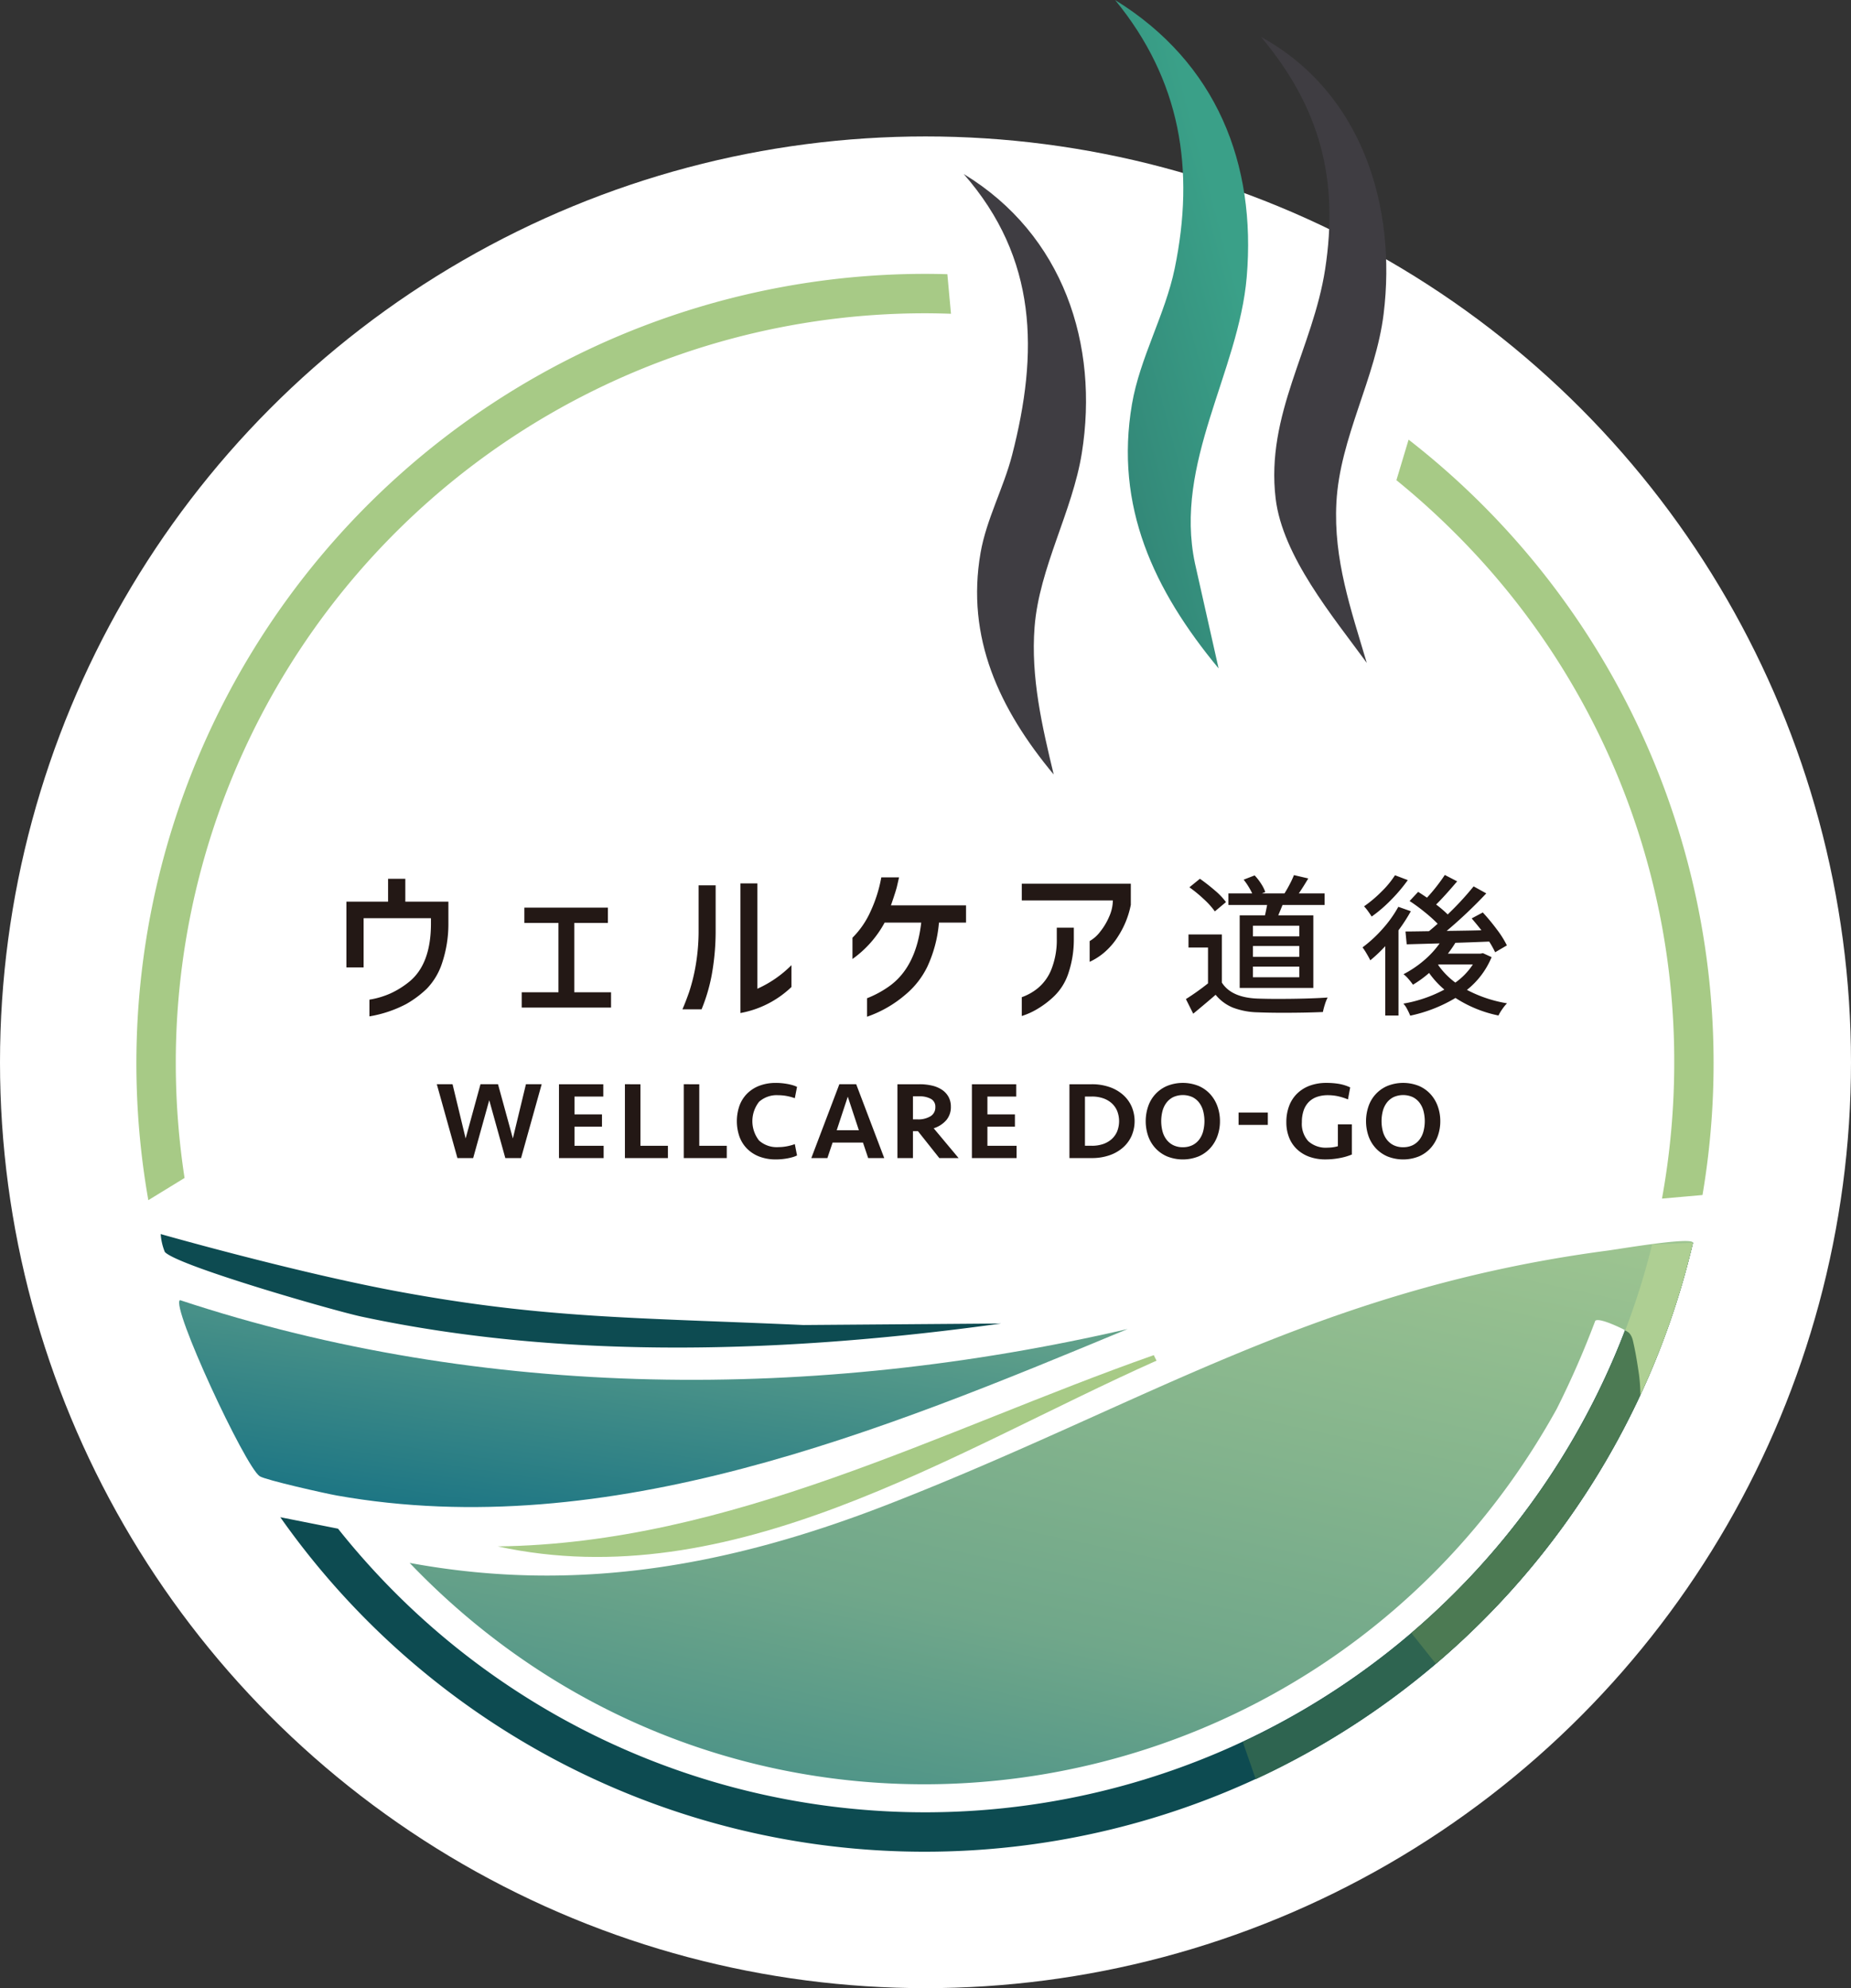 <svg height="408" viewBox="0 0 380 408" width="380" xmlns="http://www.w3.org/2000/svg" xmlns:xlink="http://www.w3.org/1999/xlink"><rect x="0" y="0" width="380" height="408" fill="#333333" stroke="none"/><linearGradient id="a" gradientUnits="objectBoundingBox" x1=".613" x2=".157" y1=".22" y2=".79"><stop offset="0" stop-color="#3aa088"/><stop offset="1" stop-color="#338878"/></linearGradient><linearGradient id="b" gradientUnits="objectBoundingBox" x1=".784" x2=".237" y1="-.348" y2="1.024"><stop offset="0" stop-color="#aecf93"/><stop offset=".658" stop-color="#70a78a"/><stop offset="1" stop-color="#328486"/></linearGradient><linearGradient id="c" gradientUnits="objectBoundingBox" x1=".645" x2=".098" y1="-.173" y2=".783"><stop offset="0" stop-color="#6ba78b"/><stop offset="1" stop-color="#1c7584"/></linearGradient><circle cx="190" cy="218" fill="#fff" r="190"/><path d="m321.953 87.015c20.923 12.917 28.987 33.685 27.028 56.827-1.655 19.54-15.005 38.172-10.626 58.787l4.851 21.555c-13.35-16.11-21.349-33.273-17.788-54.215 1.616-9.505 6.832-18.426 8.778-27.869 4.174-20.256 1.273-38.612-12.243-55.086z" fill="url(#a)" transform="translate(-93.034 -87.015)"/><path d="m351.588 94.509c20.97 11.517 27.849 35.1 25.179 56.827-1.623 13.213-9 25.412-9.7 38.756-.614 11.676 2.983 21.9 6.237 32.877-6.993-9.574-17.294-21.874-18.712-33.748-2.057-17.232 7.684-30.881 10.164-47.03 2.83-18.421-.982-33.159-13.167-47.683z" fill="#3f3d42" transform="translate(-92.713 -86.934)"/><path d="m291.206 122.339c20.536 12.464 27.8 35.1 24.255 57.263-1.923 12.027-8.752 23.537-9.7 35.707-.8 10.275 1.539 20.367 3.927 30.265-11.175-13.437-18.038-28.074-15.015-45.506 1.183-6.824 4.744-13.346 6.468-20.031 5.422-21.024 5.284-40.329-9.934-57.7z" fill="#3f3d42" transform="translate(-93.368 -86.632)"/><g fill="#231815"><path d="m199.817 318.255 2.684-11.126h3.231l-4.232 15.154h-3.231l-3.3-11.878-3.3 11.878h-3.231l-4.232-15.154h3.231l2.685 11.126 3.049-11.126h3.6l3.05 11.126z" transform="translate(-94.53 -84.626)"/><path d="m209.012 307.129h9.1v2.525h-5.912v3.663h5.644v2.526h-5.644v3.914h5.984v2.526h-9.169v-15.153z" transform="translate(-94.26 -84.626)"/><path d="m225.591 307.129v12.628h5.644v2.526h-8.829v-15.154z" transform="translate(-94.115 -84.626)"/><path d="m237.542 307.129v12.628h5.644v2.526h-8.829v-15.154z" transform="translate(-93.985 -84.626)"/><path d="m253.193 306.858q.569 0 1.16.057t1.149.158q.557.1 1.07.248a5.464 5.464 0 0 1 .922.35l-.455 2.329a9.928 9.928 0 0 0 -1.616-.444 9.307 9.307 0 0 0 -1.752-.171 5.446 5.446 0 0 0 -3.971 1.349 6.434 6.434 0 0 0 0 7.952 5.441 5.441 0 0 0 3.971 1.348 9.3 9.3 0 0 0 1.752-.17 10.058 10.058 0 0 0 1.616-.444l.455 2.328a5.587 5.587 0 0 1 -.922.35q-.513.147-1.069.249t-1.149.158c-.4.037-.781.057-1.16.057a9.391 9.391 0 0 1 -3.458-.591 7.15 7.15 0 0 1 -2.526-1.639 6.846 6.846 0 0 1 -1.547-2.481 9.675 9.675 0 0 1 0-6.279 6.877 6.877 0 0 1 1.547-2.481 7.164 7.164 0 0 1 2.526-1.639 9.37 9.37 0 0 1 3.458-.591z" transform="translate(-93.868 -84.629)"/><path d="m275.235 322.283h-3.3l-1.069-3.185h-6.235l-1.07 3.185h-3.3l5.756-15.154h3.459l5.756 15.154zm-7.485-12.605-2.275 6.894h4.551z" transform="translate(-93.704 -84.626)"/><path d="m288.721 311.748a4.133 4.133 0 0 1 -.91 2.719 5.723 5.723 0 0 1 -2.616 1.7l5.119 6.121h-3.96l-4.391-5.529h-1.025v5.529h-3.185v-15.159h4.528a11.12 11.12 0 0 1 2.594.284 6.158 6.158 0 0 1 2.037.864 4.176 4.176 0 0 1 1.33 1.446 4.124 4.124 0 0 1 .478 2.025zm-3.186.069a1.8 1.8 0 0 0 -.91-1.684 4.716 4.716 0 0 0 -2.366-.524h-1.32v4.733h.955a4.855 4.855 0 0 0 2.639-.637 2.1 2.1 0 0 0 1-1.888z" transform="translate(-93.514 -84.626)"/><path d="m292.878 307.129h9.1v2.525h-5.917v3.663h5.644v2.526h-5.644v3.914h5.984v2.526h-9.169v-15.153z" transform="translate(-93.35 -84.626)"/><path d="m312.686 307.129h4.573a10.98 10.98 0 0 1 3.63.568 8.3 8.3 0 0 1 2.776 1.581 7 7 0 0 1 1.774 2.4 7.632 7.632 0 0 1 0 6.053 6.987 6.987 0 0 1 -1.774 2.4 8.278 8.278 0 0 1 -2.776 1.581 10.954 10.954 0 0 1 -3.63.568h-4.573v-15.152zm4.641 12.628a6.983 6.983 0 0 0 2.23-.343 5.056 5.056 0 0 0 1.764-.995 4.487 4.487 0 0 0 1.149-1.588 5.737 5.737 0 0 0 0-4.252 4.488 4.488 0 0 0 -1.149-1.589 5.071 5.071 0 0 0 -1.764-.994 6.956 6.956 0 0 0 -2.23-.344h-1.456v10.1h1.456z" transform="translate(-93.135 -84.626)"/><path d="m343.418 314.708a8.89 8.89 0 0 1 -.512 3.038 7.416 7.416 0 0 1 -1.479 2.492 6.929 6.929 0 0 1 -2.389 1.7 8.714 8.714 0 0 1 -6.485 0 7.046 7.046 0 0 1 -2.4-1.7 7.161 7.161 0 0 1 -1.479-2.492 9.437 9.437 0 0 1 0-6.064 6.973 6.973 0 0 1 3.88-4.2 8.714 8.714 0 0 1 6.485 0 6.937 6.937 0 0 1 2.389 1.7 7.408 7.408 0 0 1 1.479 2.5 8.918 8.918 0 0 1 .511 3.026zm-7.623 5.347a4.355 4.355 0 0 0 1.946-.409 3.959 3.959 0 0 0 1.388-1.126 4.848 4.848 0 0 0 .83-1.7 8.307 8.307 0 0 0 0-4.231 4.865 4.865 0 0 0 -.83-1.7 3.938 3.938 0 0 0 -1.388-1.126 4.827 4.827 0 0 0 -3.891 0 3.939 3.939 0 0 0 -1.388 1.126 4.849 4.849 0 0 0 -.831 1.7 8.337 8.337 0 0 0 0 4.231 4.849 4.849 0 0 0 .831 1.7 3.929 3.929 0 0 0 1.388 1.126 4.344 4.344 0 0 0 1.945.41z" transform="translate(-92.967 -84.629)"/><path d="m347.034 315.406v-2.526h6.006v2.526z" transform="translate(-92.762 -84.563)"/><path d="m364.995 306.858a15.081 15.081 0 0 1 2.548.2 9.055 9.055 0 0 1 2.3.722l-.455 2.465a12.74 12.74 0 0 0 -2-.637 9.645 9.645 0 0 0 -2.139-.227 6.681 6.681 0 0 0 -2.208.342 4.436 4.436 0 0 0 -1.672 1.026 4.539 4.539 0 0 0 -1.069 1.733 7.223 7.223 0 0 0 -.375 2.44 5.291 5.291 0 0 0 1.32 3.9 5.365 5.365 0 0 0 3.958 1.323 7.733 7.733 0 0 0 1.1-.08 6.941 6.941 0 0 0 1.013-.216v-4.482h2.867v6.189a12.273 12.273 0 0 1 -2.514.728 15.48 15.48 0 0 1 -2.879.273 9.62 9.62 0 0 1 -3.379-.557 7.265 7.265 0 0 1 -2.537-1.57 6.692 6.692 0 0 1 -1.592-2.412 8.482 8.482 0 0 1 -.546-3.106 9.306 9.306 0 0 1 .558-3.287 6.945 6.945 0 0 1 1.626-2.548 7.351 7.351 0 0 1 2.593-1.639 9.729 9.729 0 0 1 3.481-.58z" transform="translate(-92.657 -84.629)"/><path d="m388.164 314.708a8.89 8.89 0 0 1 -.512 3.038 7.415 7.415 0 0 1 -1.479 2.492 6.929 6.929 0 0 1 -2.389 1.7 8.714 8.714 0 0 1 -6.485 0 7.046 7.046 0 0 1 -2.4-1.7 7.16 7.16 0 0 1 -1.479-2.492 9.437 9.437 0 0 1 0-6.064 6.973 6.973 0 0 1 3.88-4.2 8.714 8.714 0 0 1 6.485 0 6.937 6.937 0 0 1 2.389 1.7 7.408 7.408 0 0 1 1.479 2.5 8.918 8.918 0 0 1 .511 3.026zm-7.623 5.347a4.355 4.355 0 0 0 1.946-.409 3.959 3.959 0 0 0 1.388-1.126 4.848 4.848 0 0 0 .83-1.7 8.307 8.307 0 0 0 0-4.231 4.865 4.865 0 0 0 -.83-1.7 3.938 3.938 0 0 0 -1.388-1.126 4.827 4.827 0 0 0 -3.891 0 3.939 3.939 0 0 0 -1.388 1.126 4.849 4.849 0 0 0 -.831 1.7 8.337 8.337 0 0 0 0 4.231 4.849 4.849 0 0 0 .831 1.7 3.93 3.93 0 0 0 1.388 1.126 4.344 4.344 0 0 0 1.945.41z" transform="translate(-92.481 -84.629)"/><path d="m169.379 273.508v10.108h-3.538v-13.5h8.559v-4.693h3.538v4.693h8.844v4.729a25.207 25.207 0 0 1 -1.244 7.708 13.634 13.634 0 0 1 -3.2 5.433 21.209 21.209 0 0 1 -4.223 3.141 25.131 25.131 0 0 1 -7.545 2.527v-3.43a17.407 17.407 0 0 0 4.368-1.3 18.041 18.041 0 0 0 3.862-2.424q4.367-3.609 4.4-11.768v-1.227h-13.822z" transform="translate(-94.729 -85.079)"/><path d="m201.445 288.641h7.544v-14.222h-7v-3.141h17.147v3.141h-6.894v14.223h7.544v3.141h-18.341z" transform="translate(-94.342 -85.015)"/><path d="m234.085 292.2q.651-1.481 1.372-3.538a37.57 37.57 0 0 0 1.408-5.812 41.837 41.837 0 0 0 .542-6.9v-9.2h3.5v9.2a50.609 50.609 0 0 1 -.795 9.133 35.808 35.808 0 0 1 -2.093 7.111h-3.935zm22.382-4.584a20.426 20.426 0 0 1 -10.467 5.34v-26.606h3.466v21.624a23.264 23.264 0 0 0 7-4.838v4.476z" transform="translate(-93.988 -85.068)"/><path d="m278.184 265.136-.4 1.733q-.18.866-1.264 4.007h15.415v3.538h-5.56a26.619 26.619 0 0 1 -2.4 9.078 17.23 17.23 0 0 1 -4.459 5.686 24.179 24.179 0 0 1 -7.9 4.549v-3.791a21.127 21.127 0 0 0 4.441-2.383q5.631-3.935 6.678-13.14h-7.509a22.088 22.088 0 0 1 -6.606 7.472v-4.368a17.956 17.956 0 0 0 3.735-5.452 28.515 28.515 0 0 0 2.184-6.93h3.645z" transform="translate(-93.613 -85.082)"/><path d="m303.009 269.851v-3.43h22.381v4.332a18.418 18.418 0 0 1 -2.563 6.39 14.491 14.491 0 0 1 -3 3.483 13.008 13.008 0 0 1 -2.888 1.824v-4.26a7.21 7.21 0 0 0 2.166-1.931 13.151 13.151 0 0 0 1.859-3.123 8.376 8.376 0 0 0 .74-3.285h-18.7zm0 19.854a10.934 10.934 0 0 0 3.284-1.841 9.6 9.6 0 0 0 2.78-3.844 16.357 16.357 0 0 0 1.119-6.3v-2.274h3.5v2.491a21.653 21.653 0 0 1 -1.155 6.968 11.551 11.551 0 0 1 -3.1 4.8 18.641 18.641 0 0 1 -3.2 2.4 14.841 14.841 0 0 1 -3.23 1.462v-3.862z" transform="translate(-93.24 -85.068)"/><path d="m343.719 286.728q1.971 3.1 7.383 3.285 2.065.064 3.88.063 6.32 0 10.45-.281a8.765 8.765 0 0 0 -.564 1.423 13.713 13.713 0 0 0 -.406 1.549q-3.5.156-8.1.157-3.128 0-5.287-.094a15.2 15.2 0 0 1 -5.1-.969 8.9 8.9 0 0 1 -3.536-2.628q-1.689 1.471-4.6 3.88l-1.5-3a50.892 50.892 0 0 0 4.537-3.223v-7.352h-4.005v-2.691h6.852v9.886zm-1.439-14.61a15.984 15.984 0 0 0 -2.237-2.488 28.486 28.486 0 0 0 -2.988-2.455l2.159-1.752q1.6 1.127 3.1 2.424a13.964 13.964 0 0 1 2.253 2.362zm10.293.813q.25-1.127.439-2.128h-7.946v-2.378h4.88a14.614 14.614 0 0 0 -1.752-2.816l2.253-.875a11.036 11.036 0 0 1 1.329 1.705 7.919 7.919 0 0 1 .86 1.705l-.688.281h4.631q.532-.845 1.079-1.893a18.713 18.713 0 0 0 .861-1.861l2.941.688q-1.064 1.783-1.94 3.066h5.287v2.375h-8.635q-.252.658-.876 2.128h7.2v14.892h-15.116v-14.889h5.194zm7.04 4.317v-2.191h-9.513v2.191zm0 4.193v-2.222h-9.513v2.222zm0 4.192v-2.191h-9.513v2.191z" transform="translate(-92.878 -85.087)"/><path d="m382.124 272.086a34.88 34.88 0 0 1 -2.534 3.914v17.489h-2.721v-14.238a29.408 29.408 0 0 1 -3.066 2.909q-.22-.47-.736-1.345a12.5 12.5 0 0 0 -.86-1.314 26.533 26.533 0 0 0 4.083-3.754 24.454 24.454 0 0 0 3.268-4.568zm-.624-6.386a33.058 33.058 0 0 1 -3.441 4.067 28.664 28.664 0 0 1 -3.974 3.411q-.312-.5-.766-1.126a8.312 8.312 0 0 0 -.8-.969 26 26 0 0 0 3.6-3.035 19.07 19.07 0 0 0 2.754-3.348l2.628 1zm17.209 15.8a16.7 16.7 0 0 1 -5.069 6.726 27.075 27.075 0 0 0 8.229 2.754 8.83 8.83 0 0 0 -.954 1.174 9.275 9.275 0 0 0 -.8 1.329 25.638 25.638 0 0 1 -8.824-3.6 30.235 30.235 0 0 1 -9.291 3.634 14.192 14.192 0 0 0 -.642-1.362 4.747 4.747 0 0 0 -.767-1.111 27.651 27.651 0 0 0 8.416-2.878 18.369 18.369 0 0 1 -3.13-3.411 22.637 22.637 0 0 1 -3.316 2.409 12.379 12.379 0 0 0 -.907-1.157 6.359 6.359 0 0 0 -1.032-1 21.886 21.886 0 0 0 4.13-2.769 19.044 19.044 0 0 0 3.284-3.551l-6.758.188-.251-2.628q1.189 0 4.819-.063 1.033-.845 1.783-1.533a30.546 30.546 0 0 0 -2.643-2.378 37.577 37.577 0 0 0 -3.112-2.285l1.752-1.877.688.439 1.126.751q.969-1.033 1.97-2.316t1.69-2.346l2.534 1.314q-2.628 3.1-4.317 4.755a23.851 23.851 0 0 1 2.379 2.034 61.583 61.583 0 0 0 5.319-5.757l2.6 1.439a96.512 96.512 0 0 1 -8.134 7.7q4.849-.062 7.134-.125-.814-1.064-2-2.441l2.284-1.22a42.729 42.729 0 0 1 2.926 3.536 19.514 19.514 0 0 1 2.018 3.223l-2.409 1.408a19.458 19.458 0 0 0 -1.22-2.191q-4.506.188-6.946.251a23.837 23.837 0 0 1 -1.533 2.222h6.695l.5-.094 1.784.814zm-10.982 1.6a15.611 15.611 0 0 0 3.536 3.629 13.806 13.806 0 0 0 3.6-3.723h-7.07l-.063.094z" transform="translate(-92.489 -85.087)"/></g><path d="m131.278 304.515a153.81 153.81 0 0 1 153.81-153.815c1.784 0 3.561.041 5.335.1l-.743-8.119c-1.526-.042-3.057-.069-4.592-.069a162.011 162.011 0 0 0 -159.445 190.093l7.437-4.557a155.853 155.853 0 0 1 -1.8-23.635z" fill="#a7ca86" transform="translate(-95.192 -86.411)"/><path d="m441.929 331.284a162.035 162.035 0 0 0 -60.338-155.015l-2.5 8.32a156.611 156.611 0 0 1 11.983 10.8 152.8 152.8 0 0 1 45.05 108.76 155.461 155.461 0 0 1 -2.514 27.869l8.324-.735z" fill="#a7ca86" transform="translate(-92.414 -86.046)"/><path d="m284.769 464.276a161.958 161.958 0 0 0 157.662-124.97l-8.379.353a153.86 153.86 0 0 1 -258.043 71.481 156.315 156.315 0 0 1 -11.74-13.156l-11.852-2.353a161.7 161.7 0 0 0 132.352 68.646z" fill="#0d4b51" transform="translate(-94.875 -84.276)"/><path d="m350.541 449.393a162.23 162.23 0 0 0 89.768-110.093l-8.379.353a154.588 154.588 0 0 1 -84.036 102.1z" fill="#2e6450" transform="translate(-92.753 -84.276)"/><path d="m387.155 425.713a161.863 161.863 0 0 0 52.783-86.407l-8.379.353a152.853 152.853 0 0 1 -40.523 71.481q-4.317 4.317-8.91 8.248z" fill="#4c7a53" transform="translate(-92.381 -84.276)"/><path d="m435.237 361.406a169.8 169.8 0 0 0 6.884-22.055c.3-1.377-15.1 1.251-17.488 1.567-59.539 7.861-94.577 31.343-147.4 51.956-32.245 12.584-63.886 18.542-98.546 12.141 69.274 72.36 187.183 55.69 235.5-31.626a186.074 186.074 0 0 0 7.906-18.071c.8-.676 5.043 1.395 5.648 1.694s7.5 4.393 7.5 4.393z" fill="url(#b)" transform="translate(-94.59 -84.28)"/><path d="m428.674 370.579a160.777 160.777 0 0 0 10.793-31.273l-8.379.353a152.267 152.267 0 0 1 -5.54 17.672s1.169.179 1.607 2.132c.354 1.578.661 2.988 1.224 6.83a33.8 33.8 0 0 1 .294 4.286z" fill="#aecf93" transform="translate(-91.91 -84.276)"/><path d="m132.043 350.954c62.46 20.658 130.693 20.731 194.551 5.93-50.4 20.926-106.467 44.108-162.362 34.167-2.267-.4-14.594-3.165-15.813-3.953-2.969-1.92-18.319-34.943-16.377-36.143z" fill="url(#c)" transform="translate(-95.098 -84.15)"/><path d="m331.258 362.127.565 1.129c-42.046 18.735-87.151 48.578-135.255 38.119 47.814-.6 90.686-23.748 134.689-39.25z" fill="#a7ca86" transform="translate(-94.395 -84.028)"/><path d="m128.13 337.546a11.75 11.75 0 0 0 .847 3.67c2.59 2.848 34.789 12.076 40.379 13.272 42.538 9.1 88.442 7.354 131.3 1.412l-40.587.31c-34.678-1.551-52.85-1.329-82.542-6.759-21.267-3.889-49.4-11.906-49.4-11.906z" fill="#0d4b51" transform="translate(-95.139 -84.295)"/></svg>